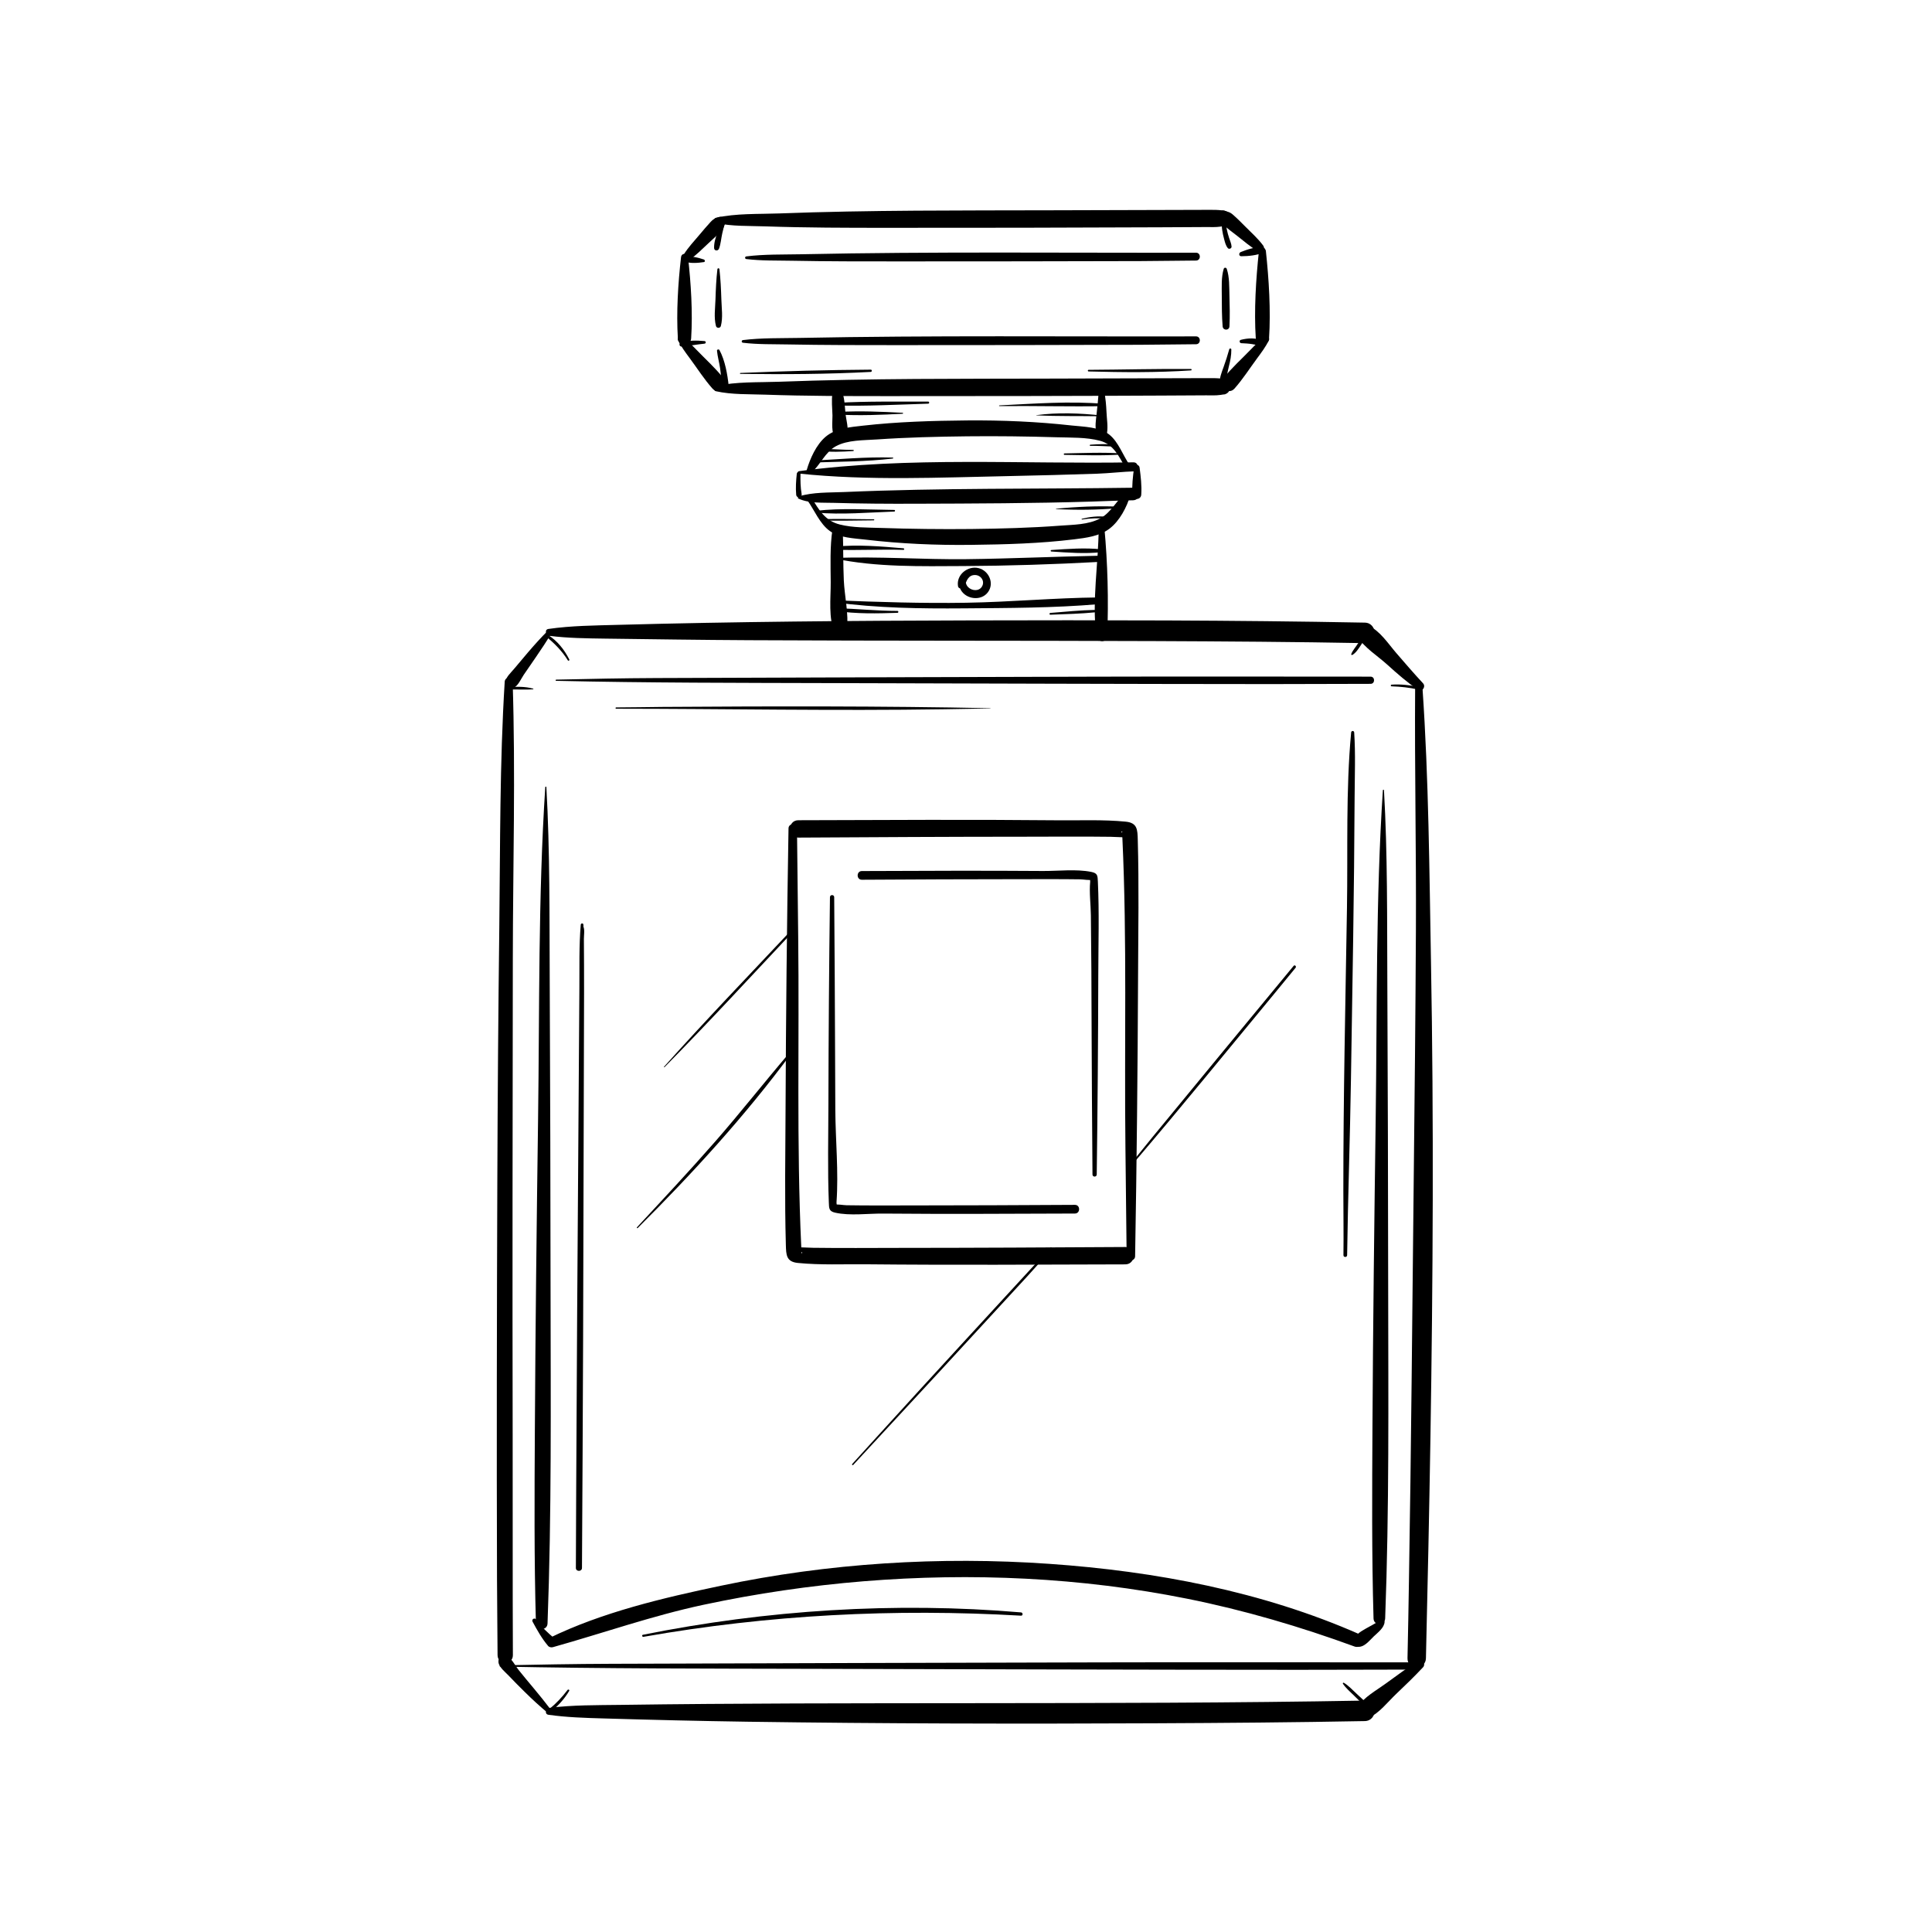 <svg xmlns="http://www.w3.org/2000/svg" xmlns:xlink="http://www.w3.org/1999/xlink" width="500" zoomAndPan="magnify" viewBox="0 0 375 375" height="500" preserveAspectRatio="xMidYMid meet" version="1.0"><defs><clipPath id="0e0da5435c"><path d="M 96.25 322 L 275 322 L 275 325 L 96.25 325 Z M 96.25 322 " clip-rule="nonzero"/></clipPath><clipPath id="2b936a57c2"><path d="M 96.25 131 L 100 131 L 100 323 L 96.25 323 Z M 96.25 131 " clip-rule="nonzero"/></clipPath><clipPath id="36d69f92b4"><path d="M 273 132 L 278.5 132 L 278.5 324 L 273 324 Z M 273 132 " clip-rule="nonzero"/></clipPath><clipPath id="5747accd2a"><path d="M 96.25 321 L 108 321 L 108 333 L 96.25 333 Z M 96.25 321 " clip-rule="nonzero"/></clipPath><clipPath id="5f7252d6a5"><path d="M 105 330 L 267 330 L 267 334.617 L 105 334.617 Z M 105 330 " clip-rule="nonzero"/></clipPath><clipPath id="f76827ab86"><path d="M 138 40.617 L 239 40.617 L 239 45 L 138 45 Z M 138 40.617 " clip-rule="nonzero"/></clipPath><clipPath id="41f93d0261"><path d="M 236 40.617 L 246 40.617 L 246 49 L 236 49 Z M 236 40.617 " clip-rule="nonzero"/></clipPath></defs><rect x="-37.5" width="450" fill="#ffffff" y="-37.5" height="450" fill-opacity="1"/><rect x="-37.5" width="450" fill="#ffffff" y="-37.5" height="450" fill-opacity="1"/><path fill="#000000" d="M 175.203 80.125 C 171.098 79.902 166.93 79.734 162.816 79.949 C 162.477 79.969 162.477 80.461 162.816 80.48 C 166.93 80.695 171.094 80.527 175.203 80.305 C 175.32 80.301 175.32 80.133 175.203 80.125 " fill-opacity="1" fill-rule="nonzero"/><path fill="#000000" d="M 180.16 77.949 C 174.273 77.969 168.344 77.859 162.465 78.191 C 162.133 78.215 162.129 78.707 162.465 78.711 C 168.352 78.848 174.273 78.535 180.16 78.352 C 180.418 78.344 180.422 77.949 180.16 77.949 " fill-opacity="1" fill-rule="nonzero"/><path fill="#000000" d="M 193.984 78.824 C 200.773 78.754 207.578 78.945 214.363 78.832 C 214.648 78.828 214.645 78.418 214.363 78.395 C 207.66 77.812 200.695 78.359 193.984 78.688 C 193.898 78.691 193.895 78.824 193.984 78.824 " fill-opacity="1" fill-rule="nonzero"/><path fill="#000000" d="M 201.16 80.625 C 205.344 80.812 209.574 80.727 213.77 80.797 C 213.871 80.797 213.863 80.652 213.77 80.645 C 209.648 80.188 205.273 80.027 201.152 80.582 C 201.125 80.586 201.137 80.625 201.16 80.625 " fill-opacity="1" fill-rule="nonzero"/><path fill="#000000" d="M 175.363 106.426 C 171.027 106.055 166.504 105.664 162.16 106.098 C 161.781 106.137 161.766 106.688 162.16 106.699 C 166.551 106.859 170.961 106.586 175.363 106.73 C 175.562 106.738 175.555 106.441 175.363 106.426 " fill-opacity="1" fill-rule="nonzero"/><path fill="#000000" d="M 204.07 107.047 C 207.227 107.258 210.625 107.527 213.773 107.176 C 214.121 107.133 214.125 106.668 213.773 106.629 C 210.625 106.277 207.23 106.547 204.07 106.758 C 203.887 106.77 203.887 107.031 204.07 107.047 " fill-opacity="1" fill-rule="nonzero"/><path fill="#000000" d="M 174.191 118.582 C 170.234 118.578 166.312 118.164 162.359 118.043 C 162.062 118.035 161.98 118.535 162.289 118.582 C 166.199 119.176 170.25 119.078 174.191 118.949 C 174.426 118.945 174.43 118.582 174.191 118.582 " fill-opacity="1" fill-rule="nonzero"/><path fill="#000000" d="M 203.879 119.316 C 206.793 119.207 209.711 119.133 212.613 118.848 C 212.902 118.82 212.918 118.375 212.613 118.383 C 209.695 118.445 206.785 118.73 203.879 118.969 C 203.656 118.988 203.652 119.328 203.879 119.316 " fill-opacity="1" fill-rule="nonzero"/><path fill="#000000" d="M 206.613 88.289 C 210.289 88.332 214 88.488 217.672 88.219 C 217.805 88.211 217.805 88.02 217.672 88.012 C 214 87.762 210.289 87.945 206.613 88.008 C 206.434 88.016 206.434 88.285 206.613 88.289 " fill-opacity="1" fill-rule="nonzero"/><path fill="#000000" d="M 204.988 98.82 C 208.918 99.016 213.016 98.988 216.934 98.637 C 217.125 98.621 217.133 98.344 216.934 98.332 C 213 98.176 208.906 98.359 204.988 98.746 C 204.945 98.754 204.941 98.816 204.988 98.82 " fill-opacity="1" fill-rule="nonzero"/><path fill="#000000" d="M 173.285 88.812 C 168.047 88.652 162.734 89.156 157.504 89.43 C 157.273 89.441 157.27 89.797 157.504 89.785 C 162.742 89.594 168.078 89.625 173.285 89.004 C 173.402 88.988 173.406 88.82 173.285 88.812 " fill-opacity="1" fill-rule="nonzero"/><path fill="#000000" d="M 173.578 98.98 C 168.598 98.93 163.336 98.578 158.391 99.148 C 158.168 99.172 158.164 99.477 158.391 99.496 C 163.352 99.941 168.602 99.465 173.578 99.293 C 173.781 99.285 173.781 98.98 173.578 98.98 " fill-opacity="1" fill-rule="nonzero"/><path fill="#000000" d="M 169.598 100.793 C 166.258 100.773 162.906 100.672 159.57 100.766 C 159.402 100.773 159.402 101.023 159.57 101.027 C 162.906 101.121 166.258 101.02 169.598 101 C 169.73 100.996 169.73 100.793 169.598 100.793 " fill-opacity="1" fill-rule="nonzero"/><path fill="#000000" d="M 165.617 87.332 C 163.402 87.316 161.188 87.113 158.98 87.121 C 158.781 87.121 158.719 87.453 158.93 87.48 C 161.125 87.797 163.414 87.695 165.617 87.547 C 165.75 87.535 165.758 87.332 165.617 87.332 " fill-opacity="1" fill-rule="nonzero"/><path fill="#000000" d="M 211.625 86.539 C 213.254 86.504 214.875 86.664 216.496 86.664 C 216.664 86.664 216.711 86.391 216.539 86.363 C 214.93 86.113 213.242 86.211 211.625 86.316 C 211.484 86.324 211.48 86.543 211.625 86.539 " fill-opacity="1" fill-rule="nonzero"/><path fill="#000000" d="M 210.031 100.84 C 211.586 100.582 213.148 100.562 214.723 100.645 C 214.949 100.656 214.941 100.32 214.723 100.297 C 213.113 100.129 211.555 100.309 209.988 100.695 C 209.895 100.719 209.934 100.855 210.031 100.84 " fill-opacity="1" fill-rule="nonzero"/><path fill="#000000" d="M 211.297 72.098 C 217.906 72.27 224.562 72.336 231.164 71.895 C 231.336 71.879 231.34 71.625 231.164 71.625 C 224.543 71.562 217.914 71.75 211.297 71.785 C 211.094 71.789 211.094 72.094 211.297 72.098 " fill-opacity="1" fill-rule="nonzero"/><path fill="#000000" d="M 143.711 72.57 C 152.125 72.676 160.602 72.637 169.008 72.188 C 169.289 72.172 169.293 71.746 169.008 71.75 C 160.582 71.805 152.133 72.031 143.711 72.391 C 143.594 72.395 143.594 72.566 143.711 72.57 " fill-opacity="1" fill-rule="nonzero"/><path fill="#000000" d="M 110.5 128 C 109.535 126.086 108.16 124.355 106.324 123.219 C 106.113 123.086 105.848 123.41 106.051 123.578 C 107.66 124.93 109.105 126.363 110.215 128.168 C 110.328 128.352 110.594 128.188 110.5 128 " fill-opacity="1" fill-rule="nonzero"/><path fill="#000000" d="M 103.496 133.672 C 101.918 133.207 100.141 133.281 98.52 133.395 C 98.23 133.418 98.227 133.867 98.52 133.852 C 100.168 133.77 101.836 133.922 103.477 133.793 C 103.547 133.789 103.562 133.691 103.496 133.672 " fill-opacity="1" fill-rule="nonzero"/><path fill="#000000" d="M 262.488 127.125 C 263.199 126.719 263.715 125.875 264.16 125.203 C 264.691 124.41 265.129 123.578 265.461 122.684 C 265.582 122.355 265.055 122.133 264.898 122.441 C 264.484 123.262 264.078 124.086 263.598 124.871 C 263.176 125.562 262.562 126.207 262.277 126.961 C 262.23 127.086 262.387 127.18 262.488 127.125 " fill-opacity="1" fill-rule="nonzero"/><path fill="#000000" d="M 270.105 133.215 C 271.852 133.277 273.547 133.449 275.258 133.836 C 275.559 133.906 275.688 133.441 275.383 133.371 C 273.664 132.965 271.871 132.77 270.105 132.891 C 269.898 132.906 269.895 133.207 270.105 133.215 " fill-opacity="1" fill-rule="nonzero"/><path fill="#000000" d="M 110.16 328.023 C 109.105 329.418 107.918 330.676 106.559 331.777 C 106.266 332.012 106.68 332.418 106.969 332.188 C 108.367 331.074 109.562 329.746 110.477 328.207 C 110.602 328 110.297 327.84 110.16 328.023 " fill-opacity="1" fill-rule="nonzero"/><path fill="#000000" d="M 260.656 326.809 C 261.25 327.699 262.125 328.426 262.879 329.176 C 263.73 330.023 264.578 330.863 265.488 331.648 C 265.766 331.883 266.148 331.512 265.895 331.242 C 265.07 330.363 264.191 329.559 263.309 328.746 C 262.523 328.023 261.754 327.18 260.84 326.625 C 260.73 326.559 260.582 326.695 260.656 326.809 " fill-opacity="1" fill-rule="nonzero"/><path fill="#000000" d="M 124.898 317.707 C 149.211 313.426 173.547 312.18 198.176 313.602 C 198.586 313.625 198.578 313 198.176 312.965 C 173.777 310.887 148.785 312.484 124.789 317.309 C 124.527 317.363 124.641 317.754 124.898 317.707 " fill-opacity="1" fill-rule="nonzero"/><path fill="#000000" d="M 128.98 207.141 C 137.48 198.535 145.664 189.617 153.949 180.805 C 154.141 180.602 153.832 180.289 153.641 180.496 C 145.355 189.309 136.961 198.035 128.891 207.051 C 128.84 207.113 128.922 207.199 128.98 207.141 " fill-opacity="1" fill-rule="nonzero"/><path fill="#000000" d="M 123.777 238.363 C 134.344 227.848 144.719 216.488 153.582 204.484 C 153.703 204.32 153.434 204.113 153.301 204.27 C 148.414 209.977 143.781 215.898 138.832 221.559 C 133.879 227.219 128.746 232.707 123.633 238.219 C 123.543 238.316 123.684 238.457 123.777 238.363 " fill-opacity="1" fill-rule="nonzero"/><path fill="#000000" d="M 165.605 284.348 C 176.887 272.191 188.137 260 199.355 247.785 C 200.965 246.031 202.527 244.234 204.137 242.48 C 204.316 242.285 204.023 241.992 203.848 242.191 C 192.629 254.41 181.363 266.59 170.215 278.871 C 168.613 280.637 167.012 282.398 165.414 284.16 C 165.297 284.285 165.484 284.473 165.605 284.348 " fill-opacity="1" fill-rule="nonzero"/><path fill="#000000" d="M 220.188 225.559 C 229.469 214.691 238.477 203.586 247.59 192.578 C 248.891 191.008 250.172 189.418 251.473 187.844 C 251.688 187.582 251.316 187.207 251.098 187.469 C 241.992 198.492 232.883 209.516 223.812 220.57 C 222.52 222.148 221.227 223.73 219.953 225.324 C 219.82 225.488 220.047 225.723 220.188 225.559 " fill-opacity="1" fill-rule="nonzero"/><path fill="#000000" d="M 161.996 108.414 C 170.078 110.117 178.797 109.91 187.016 109.871 C 195.742 109.828 204.488 109.543 213.199 109.074 C 213.965 109.031 213.977 107.859 213.199 107.871 C 204.66 108.035 196.129 108.434 187.586 108.535 C 179.082 108.637 170.496 107.961 162.012 108.309 C 161.953 108.312 161.934 108.402 161.996 108.414 " fill-opacity="1" fill-rule="nonzero"/><path fill="#000000" d="M 161.941 116.906 C 170.242 118.035 178.68 118.148 187.039 118.082 C 195.715 118.012 204.551 118.012 213.199 117.27 C 214.023 117.199 214.055 115.953 213.199 115.961 C 204.664 116.051 196.125 116.852 187.578 116.992 C 179.039 117.133 170.527 116.855 161.996 116.516 C 161.781 116.508 161.723 116.875 161.941 116.906 " fill-opacity="1" fill-rule="nonzero"/><path fill="#000000" d="M 188.652 110.645 C 186.676 110.613 185.543 112.863 186.504 114.527 C 187.555 116.348 190.453 116.703 191.754 114.953 C 193.043 113.23 191.957 110.793 189.969 110.281 C 187.871 109.742 185.598 111.535 185.945 113.754 C 186.059 114.453 187.082 114.344 187.262 113.754 C 187.57 112.715 187.996 111.562 189.301 111.613 C 190.438 111.656 191.223 112.848 190.582 113.875 C 189.996 114.812 188.664 114.68 187.953 113.996 C 187.02 113.098 187.469 111.586 188.75 111.348 C 189.156 111.273 189.043 110.648 188.652 110.645 " fill-opacity="1" fill-rule="nonzero"/><g clip-path="url(#0e0da5435c)"><path fill="#000000" d="M 97.098 323.48 C 116.996 323.887 136.898 323.871 156.801 323.918 C 188.465 323.996 220.133 324.098 251.797 324.109 C 258.844 324.113 266.73 324.066 273.391 324.066 C 274.289 324.066 274.289 322.664 273.391 322.664 C 254.02 322.664 233.445 322.617 213.688 322.668 C 182.023 322.746 150.355 322.824 118.688 322.941 C 111.488 322.965 104.297 323.102 97.098 323.246 C 96.945 323.25 96.945 323.477 97.098 323.48 " fill-opacity="1" fill-rule="nonzero"/></g><path fill="#000000" d="M 107.953 132.148 C 125.766 132.555 143.59 132.539 161.41 132.59 C 189.793 132.668 218.176 132.766 246.559 132.781 C 252.895 132.781 260.086 132.734 266.027 132.734 C 266.93 132.734 266.93 131.336 266.027 131.336 C 248.75 131.336 230.242 131.289 212.57 131.34 C 184.188 131.418 155.805 131.496 127.422 131.609 C 120.926 131.637 114.441 131.77 107.953 131.918 C 107.801 131.922 107.801 132.148 107.953 132.148 " fill-opacity="1" fill-rule="nonzero"/><path fill="#000000" d="M 144.215 66.527 C 147.09 66.875 150.035 66.797 152.93 66.855 C 159.902 66.988 166.883 66.988 173.859 66.988 C 189.637 66.984 205.41 66.973 221.184 66.922 C 224.664 66.914 229.113 66.824 232.152 66.816 C 233.129 66.816 233.129 65.293 232.152 65.293 C 207.086 65.355 180.699 65.082 155.184 65.59 C 151.551 65.66 147.824 65.562 144.215 66.008 C 143.883 66.051 143.883 66.492 144.215 66.527 " fill-opacity="1" fill-rule="nonzero"/><path fill="#000000" d="M 144.871 50.285 C 147.77 50.633 150.742 50.555 153.66 50.609 C 160.586 50.742 167.52 50.742 174.445 50.738 C 190.125 50.738 205.805 50.723 221.484 50.676 C 224.863 50.668 229.211 50.582 232.152 50.574 C 233.129 50.57 233.129 49.047 232.152 49.051 C 207.199 49.109 180.934 48.809 155.539 49.352 C 152.008 49.426 148.383 49.324 144.871 49.766 C 144.539 49.809 144.535 50.242 144.871 50.285 " fill-opacity="1" fill-rule="nonzero"/><path fill="#000000" d="M 139.168 68.082 C 139.273 69.215 139.602 70.316 139.766 71.441 C 139.945 72.664 139.984 73.91 140.23 75.125 C 140.367 75.797 141.516 75.656 141.445 74.957 C 141.211 72.695 140.734 69.969 139.648 67.949 C 139.535 67.734 139.141 67.82 139.168 68.082 " fill-opacity="1" fill-rule="nonzero"/><path fill="#000000" d="M 140.531 42.238 C 139.816 44.043 138.547 46.152 138.605 48.145 C 138.625 48.715 139.363 48.77 139.555 48.273 C 139.91 47.344 139.969 46.273 140.191 45.301 C 140.418 44.312 140.684 43.336 140.91 42.344 C 140.969 42.09 140.625 42.008 140.531 42.238 " fill-opacity="1" fill-rule="nonzero"/><path fill="#000000" d="M 139.246 52.262 C 139.02 54.215 138.934 56.16 138.875 58.121 C 138.82 59.828 138.539 61.621 138.969 63.277 C 139.09 63.746 139.797 63.746 139.918 63.277 C 140.348 61.633 140.066 59.812 140.016 58.121 C 139.953 56.164 139.867 54.215 139.641 52.262 C 139.613 52.012 139.277 52.012 139.246 52.262 " fill-opacity="1" fill-rule="nonzero"/><path fill="#000000" d="M 237.523 52.184 C 237.027 53.832 237.148 55.66 237.148 57.375 C 237.156 59.359 237.152 61.363 237.312 63.34 C 237.379 64.188 238.594 64.203 238.637 63.34 C 238.738 61.363 238.688 59.355 238.633 57.375 C 238.582 55.648 238.66 53.828 238.113 52.184 C 238.02 51.898 237.613 51.887 237.523 52.184 " fill-opacity="1" fill-rule="nonzero"/><path fill="#000000" d="M 237.191 42.91 C 237.051 44.051 237.289 45.227 237.582 46.328 C 237.75 46.961 237.895 47.652 238.328 48.164 C 238.559 48.441 239.066 48.219 239.047 47.867 C 239.008 47.273 238.75 46.738 238.566 46.176 C 238.227 45.125 237.934 44.02 238.016 42.91 C 238.055 42.371 237.254 42.395 237.191 42.91 " fill-opacity="1" fill-rule="nonzero"/><path fill="#000000" d="M 238.598 67.793 C 238.273 68.953 237.918 70.082 237.504 71.219 C 237.125 72.266 236.672 73.379 236.734 74.508 C 236.766 75.086 237.555 75.199 237.738 74.645 C 238.105 73.523 238.211 72.285 238.52 71.129 C 238.801 70.055 239.012 68.957 239 67.844 C 239 67.613 238.66 67.562 238.598 67.793 " fill-opacity="1" fill-rule="nonzero"/><path fill="#000000" d="M 113.082 184.469 C 113.082 182.801 113.129 181.148 113.227 179.48 C 113.246 179.156 112.75 179.16 112.723 179.48 C 112.379 183.535 112.488 187.836 112.457 191.957 C 112.391 201.844 112.32 211.734 112.254 221.621 C 112.098 244.027 111.934 266.434 111.84 288.836 C 111.82 294 111.805 299.168 111.777 304.332 C 111.773 305.094 112.957 305.094 112.961 304.332 C 113.031 289.645 113.141 274.961 113.18 260.273 C 113.242 237.684 113.305 215.094 113.367 192.504 C 113.375 189.086 113.355 185.672 113.332 182.254 C 113.328 181.613 113.516 180.504 113.254 179.895 C 113.211 179.789 113.281 179.543 113.227 179.492 C 112.578 178.879 112.871 180.977 112.871 181.016 C 112.973 182.164 113.016 183.312 113.062 184.469 C 113.062 184.48 113.082 184.48 113.082 184.469 " fill-opacity="1" fill-rule="nonzero"/><path fill="#000000" d="M 262.258 142.172 C 261.203 153.441 261.633 164.988 261.445 176.297 C 261.148 194.547 260.738 212.812 260.742 231.066 C 260.742 235.207 260.816 239.594 260.762 243.629 C 260.754 244.09 261.469 244.09 261.477 243.629 C 261.633 232.398 262.043 220.836 262.219 209.5 C 262.508 191.25 262.848 172.992 262.93 154.734 C 262.949 150.559 263.121 146.34 262.848 142.172 C 262.824 141.785 262.293 141.793 262.258 142.172 " fill-opacity="1" fill-rule="nonzero"/><path fill="#000000" d="M 192.234 137.461 C 171.027 137.027 149.801 137.074 128.586 137.215 C 125.59 137.234 122.586 137.312 119.594 137.312 C 119.434 137.312 119.434 137.562 119.594 137.562 C 140.805 137.574 162.027 137.992 183.242 137.664 C 186.238 137.617 189.238 137.57 192.234 137.512 C 192.27 137.512 192.27 137.461 192.234 137.461 " fill-opacity="1" fill-rule="nonzero"/><path fill="#000000" d="M 240.938 66.613 C 241.637 66.645 242.348 66.68 243.039 66.793 C 243.629 66.891 244.227 67.051 244.832 67.035 C 245.27 67.023 245.43 66.445 245.055 66.215 C 243.859 65.48 242.152 65.629 240.852 65.961 C 240.48 66.055 240.574 66.598 240.938 66.613 " fill-opacity="1" fill-rule="nonzero"/><path fill="#000000" d="M 240.93 49.734 C 242.301 49.734 244.027 49.555 245.285 49.004 C 245.828 48.766 245.516 47.961 245 47.949 C 243.672 47.922 242.043 48.422 240.82 48.926 C 240.422 49.094 240.43 49.734 240.93 49.734 " fill-opacity="1" fill-rule="nonzero"/><path fill="#000000" d="M 136.629 50.371 C 135.543 50 134.078 49.648 132.93 49.848 C 132.418 49.934 132.527 50.637 132.93 50.781 C 134.012 51.168 135.512 51.043 136.629 50.871 C 136.902 50.832 136.844 50.445 136.629 50.371 " fill-opacity="1" fill-rule="nonzero"/><path fill="#000000" d="M 136.746 66.203 C 135.27 66.059 133.617 66.055 132.176 66.461 C 131.754 66.582 131.816 67.289 132.285 67.254 C 133.773 67.145 135.258 66.855 136.746 66.703 C 137.066 66.672 137.07 66.234 136.746 66.203 " fill-opacity="1" fill-rule="nonzero"/><path fill="#000000" d="M 212.875 227.973 C 213.047 215.07 213.145 202.168 213.176 189.262 C 213.188 183.238 213.375 177.168 213.098 171.145 C 213.039 169.938 213.051 169.48 211.785 169.23 C 208.859 168.648 205.359 169.082 202.398 169.059 C 190.691 168.965 178.988 169.031 167.285 169.07 C 166.203 169.074 166.199 170.762 167.285 170.758 C 177.512 170.699 187.742 170.648 197.969 170.648 C 201.852 170.648 205.73 170.621 209.609 170.676 C 210.344 170.688 211.391 170.91 212.102 170.758 C 211.484 170.891 211.676 169.938 211.562 170.344 C 211.5 170.574 211.629 170.91 211.605 171.145 C 211.406 173.254 211.711 175.547 211.738 177.664 C 211.785 181.262 211.812 184.855 211.836 188.449 C 211.887 196.699 211.879 204.949 211.945 213.195 C 211.984 218.125 212.02 223.047 212.051 227.973 C 212.055 228.504 212.867 228.504 212.875 227.973 " fill-opacity="1" fill-rule="nonzero"/><path fill="#000000" d="M 161.094 174.137 C 160.922 187.539 160.824 200.945 160.793 214.348 C 160.781 220.668 160.625 227.023 160.875 233.34 C 160.922 234.531 160.871 235.102 162.105 235.379 C 164.949 236.02 168.48 235.531 171.375 235.555 C 183.797 235.664 196.219 235.59 208.641 235.547 C 209.723 235.543 209.727 233.855 208.641 233.863 C 197.895 233.922 187.148 233.973 176.402 233.973 C 172.371 233.973 168.336 234.004 164.305 233.938 C 163.645 233.926 162.512 233.68 161.871 233.855 C 162.648 233.641 162.281 234.699 162.41 234.188 C 162.469 233.934 162.344 233.602 162.367 233.34 C 162.785 227.469 162.172 221.316 162.133 215.43 C 162.078 206.75 162.086 198.066 162.02 189.387 C 161.984 184.305 161.949 179.219 161.918 174.137 C 161.918 173.605 161.102 173.605 161.094 174.137 " fill-opacity="1" fill-rule="nonzero"/><g clip-path="url(#2b936a57c2)"><path fill="#000000" d="M 97.965 132.309 C 96.977 148.172 97.105 164.148 96.914 180.039 C 96.715 196.414 96.59 212.789 96.531 229.168 C 96.438 254.941 96.383 280.727 96.469 306.504 C 96.484 311.43 96.559 316.355 96.578 321.277 C 96.59 323.195 99.559 323.199 99.551 321.277 C 99.488 307.031 99.535 292.777 99.508 278.531 C 99.445 247.703 99.5 216.879 99.539 186.055 C 99.559 168.16 100.082 150.195 99.504 132.309 C 99.473 131.309 98.027 131.32 97.965 132.309 " fill-opacity="1" fill-rule="nonzero"/></g><g clip-path="url(#36d69f92b4)"><path fill="#000000" d="M 274.676 133.625 C 274.566 149.223 274.902 164.828 274.828 180.43 C 274.75 196.758 274.578 213.086 274.398 229.414 C 274.113 255.277 273.914 281.141 273.473 307.008 C 273.391 311.961 273.312 316.918 273.195 321.875 C 273.141 324.184 276.719 324.184 276.773 321.875 C 277.113 307.645 277.414 293.41 277.645 279.176 C 278.141 248.375 278.312 217.586 277.754 186.785 C 277.43 169.086 277.324 151.289 276.109 133.625 C 276.047 132.711 274.684 132.691 274.676 133.625 " fill-opacity="1" fill-rule="nonzero"/></g><g clip-path="url(#5747accd2a)"><path fill="#000000" d="M 107.004 331.961 C 105.855 330.453 104.684 328.992 103.465 327.539 C 102.52 326.414 101.582 325.285 100.66 324.137 C 100.031 323.355 99.305 321.867 98.387 321.422 C 97.449 320.965 96.625 321.711 96.758 322.676 C 96.883 323.625 98.102 324.574 98.723 325.23 C 99.762 326.332 100.836 327.402 101.914 328.465 C 103.34 329.871 104.789 331.207 106.332 332.48 C 106.672 332.762 107.324 332.379 107.004 331.961 " fill-opacity="1" fill-rule="nonzero"/></g><g clip-path="url(#5f7252d6a5)"><path fill="#000000" d="M 106.453 332.836 C 109.961 333.34 113.578 333.445 117.125 333.547 C 126.441 333.824 135.766 334.047 145.09 334.184 C 171.422 334.562 197.77 334.617 224.105 334.488 C 237.703 334.426 251.301 334.32 264.895 334.062 C 267.445 334.012 267.453 330.035 264.895 330.082 C 239.457 330.543 214.004 330.562 188.562 330.586 C 165.809 330.609 143.059 330.594 120.305 330.918 C 115.773 330.98 111.129 330.922 106.633 331.496 C 105.957 331.582 105.617 332.715 106.453 332.836 " fill-opacity="1" fill-rule="nonzero"/></g><path fill="#000000" d="M 275.238 322.348 C 273.102 323.77 271.031 325.273 268.957 326.789 C 267.113 328.137 264.82 329.359 263.531 331.273 C 262.566 332.711 264.391 334.023 265.688 333.434 C 267.719 332.504 269.375 330.34 270.984 328.809 C 272.77 327.109 274.531 325.41 276.215 323.613 C 276.816 322.973 276.027 321.82 275.238 322.348 " fill-opacity="1" fill-rule="nonzero"/><path fill="#000000" d="M 106.332 122.43 C 104.973 123.781 103.715 125.188 102.469 126.641 C 101.574 127.684 100.688 128.734 99.812 129.793 C 99.137 130.605 98.145 131.441 98.051 132.531 C 97.969 133.457 99.031 133.801 99.719 133.492 C 100.582 133.102 101.141 131.738 101.66 130.977 C 102.441 129.832 103.227 128.695 104.012 127.555 C 105.059 126.043 106.059 124.527 107.004 122.953 C 107.258 122.531 106.676 122.086 106.332 122.43 " fill-opacity="1" fill-rule="nonzero"/><path fill="#000000" d="M 106.633 123.414 C 110.207 123.871 113.898 123.906 117.5 123.957 C 126.805 124.078 136.102 124.215 145.402 124.262 C 171.637 124.398 197.871 124.332 224.105 124.434 C 237.703 124.492 251.301 124.582 264.895 124.832 C 267.449 124.879 267.449 120.898 264.895 120.852 C 239.328 120.363 213.754 120.359 188.188 120.422 C 165.414 120.48 142.652 120.664 119.887 121.285 C 115.43 121.41 110.871 121.438 106.453 122.078 C 105.625 122.195 105.949 123.328 106.633 123.414 " fill-opacity="1" fill-rule="nonzero"/><path fill="#000000" d="M 276.215 132.633 C 274.426 130.715 272.715 128.715 271 126.734 C 269.484 124.977 267.84 122.438 265.688 121.48 C 264.363 120.891 262.613 122.172 263.531 123.637 C 264.855 125.742 267.438 127.34 269.277 129.016 C 271.195 130.754 273.109 132.426 275.238 133.898 C 276.016 134.438 276.816 133.281 276.215 132.633 " fill-opacity="1" fill-rule="nonzero"/><path fill="#000000" d="M 105.836 152.785 C 104.449 174.152 104.734 195.695 104.441 217.105 C 104.164 237.238 103.926 257.375 103.816 277.512 C 103.746 290.055 103.664 302.578 104.023 315.117 C 104.062 316.57 106.223 316.57 106.277 315.117 C 107.078 293.699 106.887 272.234 106.863 250.797 C 106.844 230.66 106.797 210.527 106.699 190.391 C 106.637 177.855 106.754 165.301 106.051 152.785 C 106.043 152.645 105.844 152.645 105.836 152.785 " fill-opacity="1" fill-rule="nonzero"/><path fill="#000000" d="M 268.414 153.383 C 267.027 174.574 267.312 195.945 267.02 217.172 C 266.746 237.027 266.504 256.879 266.395 276.734 C 266.328 289.215 266.242 301.672 266.602 314.145 C 266.645 315.598 268.801 315.598 268.859 314.145 C 269.66 292.902 269.465 271.613 269.445 250.355 C 269.422 230.504 269.379 210.648 269.281 190.797 C 269.219 178.328 269.34 165.836 268.629 153.383 C 268.625 153.246 268.426 153.246 268.414 153.383 " fill-opacity="1" fill-rule="nonzero"/><path fill="#000000" d="M 103.375 314.77 C 104.266 316.422 105.168 318.031 106.383 319.469 C 106.598 319.723 107.008 319.801 107.316 319.715 C 117.094 316.973 126.586 313.617 136.547 311.488 C 146.801 309.301 157.219 307.77 167.668 306.918 C 188.594 305.223 209.82 306.176 230.422 310.309 C 241.477 312.523 252.367 315.727 262.957 319.602 C 264.312 320.094 265.289 317.832 263.949 317.238 C 244.992 308.875 224.23 304.973 203.645 303.539 C 182.391 302.059 160.781 303.398 139.922 307.793 C 128.742 310.145 116.887 312.922 106.578 317.961 C 106.965 318.012 107.352 318.059 107.738 318.113 C 106.391 316.996 105.082 315.801 104.086 314.352 C 103.789 313.918 103.117 314.297 103.375 314.77 " fill-opacity="1" fill-rule="nonzero"/><path fill="#000000" d="M 268.391 314.449 C 267.809 314.52 267.348 314.84 266.848 315.137 C 266.273 315.477 265.68 315.773 265.102 316.109 C 264.078 316.699 262.457 317.59 262.805 318.992 C 262.879 319.273 263.137 319.559 263.43 319.617 C 264.727 319.871 265.801 318.434 266.652 317.621 C 267.43 316.875 268.672 315.969 268.75 314.809 C 268.758 314.633 268.574 314.43 268.391 314.449 " fill-opacity="1" fill-rule="nonzero"/><path fill="#000000" d="M 161.586 102.742 C 161.07 106.102 161.223 109.637 161.242 113.027 C 161.262 116.047 160.754 120.09 162.043 122.898 C 162.633 124.172 164.238 123.332 164.379 122.262 C 164.773 119.238 163.922 115.707 163.785 112.656 C 163.641 109.441 163.695 106.227 163.59 103.012 C 163.555 101.922 161.77 101.555 161.586 102.742 " fill-opacity="1" fill-rule="nonzero"/><path fill="#000000" d="M 213.25 102.43 C 213.227 109.32 211.91 116.578 212.797 123.426 C 212.969 124.738 214.855 124.828 214.91 123.426 C 215.188 116.527 215 109.305 214.359 102.43 C 214.293 101.73 213.254 101.699 213.25 102.43 " fill-opacity="1" fill-rule="nonzero"/><path fill="#000000" d="M 161.586 76.316 C 161.355 77.715 161.551 79.234 161.582 80.648 C 161.609 81.824 161.242 84.148 162.242 85.004 C 162.727 85.422 163.539 85.547 164.012 85.004 C 164.973 83.898 164.324 81.965 164.156 80.648 C 163.98 79.254 163.988 77.656 163.555 76.316 C 163.27 75.441 161.762 75.25 161.586 76.316 " fill-opacity="1" fill-rule="nonzero"/><path fill="#000000" d="M 213.25 76.18 C 213.152 77.523 213.004 78.867 212.863 80.207 C 212.734 81.469 212.473 82.805 212.836 84.039 C 213.105 84.965 214.695 85.125 214.871 84.039 C 215.086 82.711 214.824 81.316 214.77 79.969 C 214.711 78.629 214.598 77.348 214.34 76.031 C 214.211 75.383 213.289 75.59 213.25 76.18 " fill-opacity="1" fill-rule="nonzero"/><path fill="#000000" d="M 154.66 91.938 C 154.512 93.285 154.418 94.664 154.539 96.016 C 154.605 96.785 155.73 96.648 155.594 95.871 C 155.367 94.586 155.348 93.242 155.375 91.938 C 155.387 91.469 154.711 91.492 154.66 91.938 " fill-opacity="1" fill-rule="nonzero"/><path fill="#000000" d="M 220.121 90.762 C 219.895 92.504 219.68 94.258 219.797 96.012 C 219.871 97.117 221.441 97.121 221.516 96.012 C 221.637 94.258 221.418 92.504 221.195 90.762 C 221.105 90.07 220.207 90.07 220.121 90.762 " fill-opacity="1" fill-rule="nonzero"/><path fill="#000000" d="M 154.98 96.777 C 157.02 97.73 159.66 97.539 161.859 97.605 C 167.094 97.762 172.316 97.793 177.551 97.773 C 189.008 97.738 200.488 97.707 211.941 97.355 C 214.598 97.273 217.262 97.148 219.926 97.105 C 221.488 97.086 221.492 94.645 219.926 94.668 C 201.234 94.945 182.527 94.688 163.844 95.504 C 160.938 95.629 157.832 95.496 155.035 96.352 C 154.859 96.406 154.789 96.688 154.98 96.777 " fill-opacity="1" fill-rule="nonzero"/><path fill="#000000" d="M 155.09 91.922 C 168.559 93.328 182.383 92.68 195.898 92.406 C 201.598 92.289 207.293 92.137 212.988 91.945 C 215.125 91.875 218.402 91.523 219.996 91.496 C 221.125 91.477 221.129 89.719 219.996 89.738 C 198.445 90.117 176.543 88.582 155.09 91.453 C 154.797 91.492 154.789 91.891 155.09 91.922 " fill-opacity="1" fill-rule="nonzero"/><path fill="#000000" d="M 157.473 91.777 C 159.23 90.238 160.152 87.746 162.25 86.609 C 164.539 85.367 167.645 85.477 170.191 85.297 C 176.023 84.895 181.875 84.754 187.723 84.688 C 193.531 84.625 199.352 84.699 205.152 84.875 C 207.887 84.957 210.828 84.848 213.484 85.547 C 216.16 86.25 217.137 88.539 218.461 90.797 C 218.781 91.34 219.652 90.809 219.297 90.309 C 217.977 88.457 217.125 85.785 215.293 84.34 C 213.398 82.848 210.359 82.844 208.047 82.59 C 201.32 81.84 194.492 81.547 187.723 81.605 C 181.004 81.664 174.18 81.863 167.5 82.621 C 165.055 82.898 162.211 83.117 160.254 84.773 C 158.438 86.305 157.219 89.035 156.578 91.254 C 156.422 91.797 157.086 92.117 157.473 91.777 " fill-opacity="1" fill-rule="nonzero"/><path fill="#000000" d="M 218.5 95.594 C 216.707 97.145 215.672 99.488 213.523 100.637 C 211.246 101.855 208.355 101.84 205.836 102.027 C 200.078 102.461 194.301 102.613 188.531 102.68 C 182.672 102.742 176.801 102.672 170.945 102.473 C 168.336 102.387 165.551 102.445 163.012 101.809 C 160.152 101.094 158.945 98.984 157.512 96.574 C 157.191 96.031 156.316 96.562 156.68 97.062 C 158.051 98.965 159.109 101.676 161.078 103.074 C 162.957 104.406 165.773 104.48 167.988 104.742 C 174.781 105.543 181.695 105.844 188.531 105.758 C 195.152 105.68 201.883 105.492 208.461 104.688 C 210.809 104.398 213.414 104.086 215.359 102.609 C 217.324 101.113 218.719 98.434 219.395 96.113 C 219.555 95.57 218.887 95.254 218.5 95.594 " fill-opacity="1" fill-rule="nonzero"/><path fill="#000000" d="M 138.965 75.941 C 142.062 76.625 145.41 76.492 148.562 76.605 C 156.438 76.879 164.332 76.883 172.207 76.887 C 189.895 76.891 207.582 76.871 225.266 76.781 C 228.215 76.766 231.168 76.75 234.117 76.734 C 235.035 76.73 235.973 76.789 236.883 76.656 C 237.09 76.621 237.301 76.59 237.508 76.559 C 238.277 76.445 237.691 76.578 237.336 76.578 C 239.293 76.57 239.297 73.523 237.336 73.531 C 238.273 73.527 237.754 73.578 237.098 73.492 C 236.344 73.398 235.609 73.391 234.848 73.395 C 232.523 73.402 230.199 73.406 227.875 73.414 C 219.996 73.438 212.113 73.461 204.234 73.484 C 186.566 73.535 168.832 73.43 151.172 74.098 C 147.188 74.246 142.871 74.047 138.965 74.941 C 138.473 75.055 138.465 75.836 138.965 75.941 " fill-opacity="1" fill-rule="nonzero"/><g clip-path="url(#f76827ab86)"><path fill="#000000" d="M 138.965 43.277 C 142.062 43.961 145.41 43.828 148.562 43.938 C 156.438 44.211 164.332 44.219 172.207 44.219 C 189.895 44.223 207.582 44.203 225.266 44.117 C 228.215 44.102 231.168 44.086 234.117 44.07 C 235.035 44.066 235.973 44.125 236.883 43.988 C 237.09 43.957 237.301 43.922 237.508 43.895 C 238.277 43.781 237.691 43.91 237.336 43.914 C 239.293 43.906 239.297 40.859 237.336 40.863 C 238.273 40.863 237.754 40.91 237.098 40.824 C 236.344 40.73 235.609 40.727 234.848 40.73 C 232.523 40.738 230.199 40.742 227.875 40.75 C 219.996 40.773 212.113 40.793 204.234 40.816 C 186.566 40.867 168.832 40.762 151.172 41.43 C 147.188 41.578 142.871 41.383 138.965 42.273 C 138.473 42.387 138.465 43.168 138.965 43.277 " fill-opacity="1" fill-rule="nonzero"/></g><path fill="#000000" d="M 132.188 49.93 C 131.613 54.969 131.258 60.617 131.574 65.68 C 131.68 67.34 134.047 67.344 134.152 65.68 C 134.473 60.617 134.117 54.969 133.547 49.93 C 133.445 49.055 132.285 49.055 132.188 49.93 " fill-opacity="1" fill-rule="nonzero"/><path fill="#000000" d="M 133.762 50.477 C 135.156 49.531 136.344 48.277 137.578 47.145 C 138.387 46.398 139.219 45.66 139.969 44.855 C 140.547 44.23 140.559 43.801 140.789 43.219 C 141.121 42.375 140.07 41.875 139.422 42.168 C 139.723 42.031 139.117 42.262 139.371 42.191 C 138.711 42.375 138.387 42.582 137.922 43.086 C 137.184 43.883 136.484 44.711 135.789 45.543 C 134.742 46.801 133.562 48.016 132.711 49.418 C 132.324 50.055 133.113 50.91 133.762 50.477 " fill-opacity="1" fill-rule="nonzero"/><path fill="#000000" d="M 131.605 66.062 C 132.246 67.324 133.039 68.402 133.883 69.535 C 135.328 71.484 136.672 73.609 138.289 75.422 C 139.57 76.859 141.512 74.789 140.363 73.34 C 138.836 71.414 136.926 69.707 135.223 67.934 C 134.297 66.977 133.41 66.109 132.34 65.324 C 131.875 64.98 131.387 65.629 131.605 66.062 " fill-opacity="1" fill-rule="nonzero"/><path fill="#000000" d="M 244.352 48.762 C 243.777 54.191 243.391 60.234 243.746 65.68 C 243.852 67.34 246.215 67.344 246.32 65.68 C 246.676 60.234 246.289 54.191 245.711 48.762 C 245.621 47.887 244.445 47.887 244.352 48.762 " fill-opacity="1" fill-rule="nonzero"/><g clip-path="url(#41f93d0261)"><path fill="#000000" d="M 245.188 47.668 C 244.188 46.312 242.902 45.176 241.719 43.984 C 240.941 43.203 240.168 42.414 239.336 41.688 C 238.68 41.113 238.305 41.125 237.672 40.906 C 236.848 40.621 236.285 41.602 236.621 42.277 C 236.531 42.09 236.656 42.391 236.73 42.562 C 236.934 43.035 237.125 43.324 237.5 43.668 C 238.336 44.43 239.258 45.105 240.148 45.793 C 241.445 46.793 242.703 47.93 244.133 48.723 C 244.754 49.07 245.672 48.324 245.188 47.668 " fill-opacity="1" fill-rule="nonzero"/></g><path fill="#000000" d="M 245.559 65.324 C 244.488 66.109 243.598 66.977 242.68 67.934 C 240.973 69.707 239.062 71.414 237.535 73.34 C 236.391 74.789 238.328 76.859 239.613 75.422 C 241.227 73.609 242.57 71.484 244.016 69.535 C 244.859 68.402 245.656 67.324 246.293 66.062 C 246.512 65.629 246.027 64.98 245.559 65.324 " fill-opacity="1" fill-rule="nonzero"/><path fill="#000000" d="M 153.051 160.785 C 152.738 178.941 152.551 197.094 152.477 215.25 C 152.441 224.039 152.285 232.848 152.535 241.633 C 152.59 243.566 152.602 244.914 154.867 245.137 C 159.242 245.574 163.762 245.355 168.152 245.398 C 184.906 245.566 201.664 245.461 218.414 245.414 C 220.578 245.406 220.582 242.027 218.414 242.043 C 203.777 242.129 189.141 242.211 174.5 242.215 C 168.941 242.219 163.379 242.273 157.82 242.195 C 157.273 242.191 154.512 242.051 154.492 242.109 C 154.488 242.117 155.699 243.031 155.57 243.039 C 155.961 243.023 155.375 243.523 155.582 243.074 C 155.684 242.848 155.535 242.25 155.523 241.996 C 154.59 221.996 155.168 201.895 154.93 181.883 C 154.848 174.852 154.766 167.82 154.695 160.785 C 154.688 159.723 153.07 159.723 153.051 160.785 " fill-opacity="1" fill-rule="nonzero"/><path fill="#000000" d="M 220.324 243.836 C 220.641 225.68 220.824 207.527 220.898 189.371 C 220.934 180.586 221.09 171.773 220.84 162.988 C 220.789 161.055 220.773 159.707 218.508 159.484 C 214.133 159.051 209.613 159.266 205.223 159.219 C 188.473 159.055 171.715 159.16 154.961 159.207 C 152.797 159.215 152.793 162.594 154.961 162.578 C 169.598 162.492 184.234 162.41 198.875 162.406 C 204.434 162.406 209.996 162.348 215.555 162.422 C 216.105 162.434 218.863 162.57 218.887 162.516 C 218.887 162.504 217.676 161.586 217.809 161.582 C 217.414 161.602 218 161.098 217.793 161.547 C 217.691 161.773 217.84 162.375 217.852 162.625 C 218.785 182.625 218.211 202.727 218.445 222.738 C 218.527 229.77 218.609 236.801 218.68 243.836 C 218.688 244.895 220.305 244.898 220.324 243.836 " fill-opacity="1" fill-rule="nonzero"/></svg>